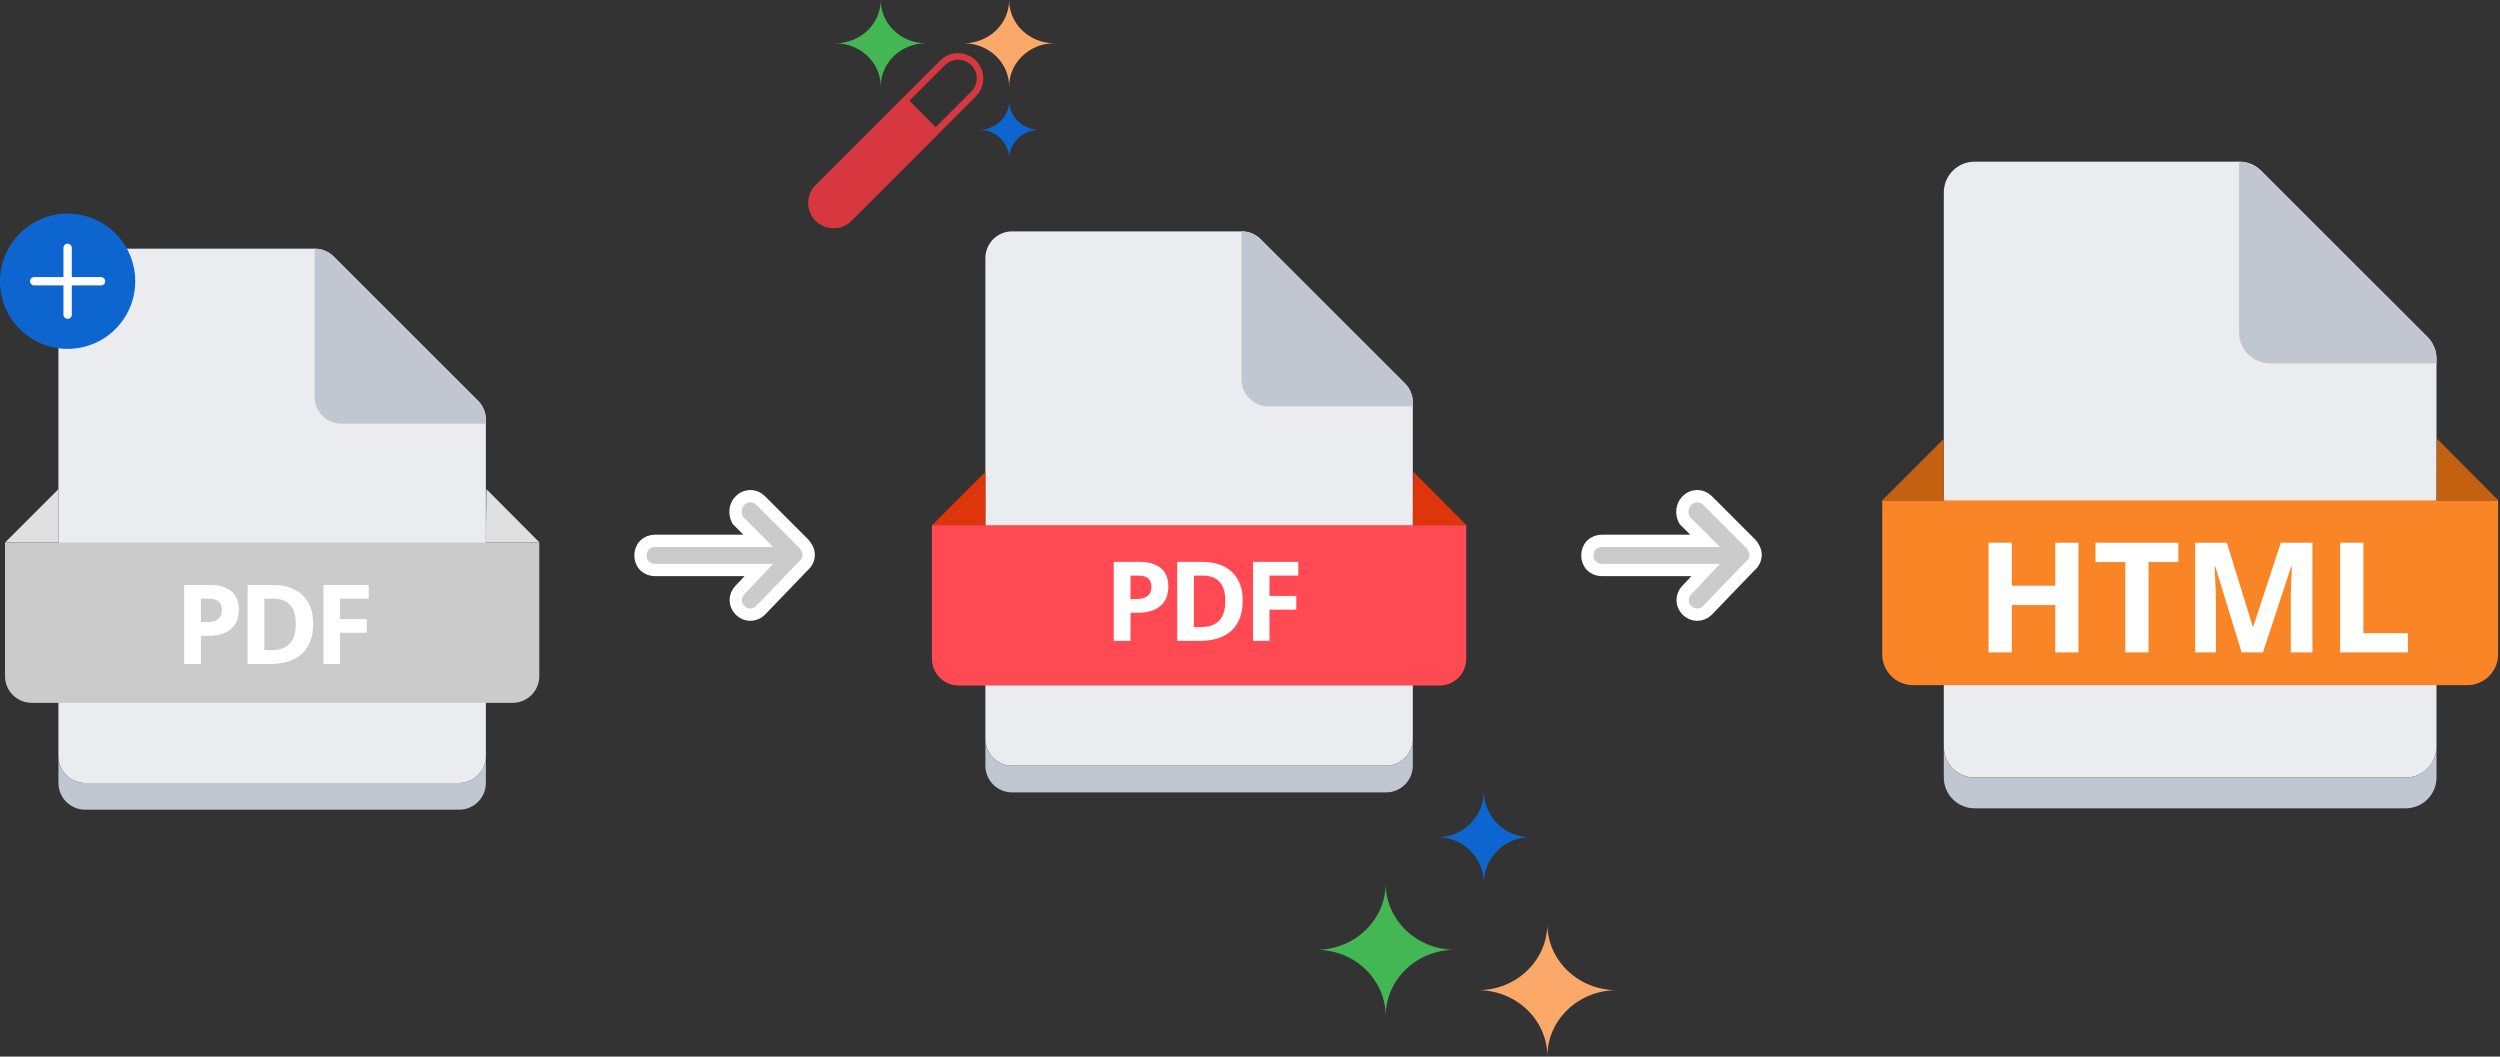 <svg width="433" height="183" viewBox="0 0 433 183" fill="none" xmlns="http://www.w3.org/2000/svg">
<rect x="0" y="0" width="433" height="183" fill="#333333" stroke="none"/>
<path d="M422 129.333C422 130.034 421.862 130.727 421.594 131.374C421.326 132.021 420.933 132.609 420.438 133.105C419.943 133.6 419.355 133.993 418.708 134.261C418.061 134.529 417.367 134.667 416.667 134.667H342C341.3 134.667 340.606 134.529 339.959 134.261C339.312 133.993 338.724 133.6 338.229 133.105C337.734 132.609 337.341 132.021 337.073 131.374C336.805 130.727 336.667 130.034 336.667 129.333V33.333C336.667 32.633 336.805 31.939 337.073 31.292C337.341 30.645 337.734 30.057 338.229 29.562C338.724 29.067 339.312 28.674 339.959 28.406C340.606 28.138 341.3 28 342 28H387.813C388.515 27.996 389.211 28.131 389.861 28.396C390.511 28.661 391.102 29.052 391.6 29.547L420.453 58.4C420.948 58.898 421.339 59.489 421.604 60.139C421.87 60.789 422.004 61.485 422 62.187V129.333Z" fill="#EBECF0"/>
<path d="M422 129.333V134.667C422 135.367 421.862 136.06 421.594 136.708C421.326 137.355 420.933 137.943 420.438 138.438C419.943 138.933 419.355 139.326 418.708 139.594C418.061 139.862 417.367 140 416.667 140H342C340.586 140 339.229 139.438 338.229 138.438C337.229 137.438 336.667 136.081 336.667 134.667V129.333C336.667 130.034 336.805 130.727 337.073 131.374C337.341 132.021 337.734 132.609 338.229 133.104C338.724 133.6 339.312 133.993 339.959 134.261C340.606 134.529 341.3 134.667 342 134.667H416.667C417.367 134.667 418.061 134.529 418.708 134.261C419.355 133.993 419.943 133.6 420.438 133.104C420.933 132.609 421.326 132.021 421.594 131.374C421.862 130.727 422 130.034 422 129.333Z" fill="#C1C7D0"/>
<path d="M326 86.667H432.667V113.333C432.667 114.034 432.529 114.727 432.261 115.374C431.993 116.021 431.6 116.609 431.105 117.105C430.609 117.6 430.021 117.993 429.374 118.261C428.727 118.529 428.034 118.667 427.333 118.667H331.333C330.633 118.667 329.939 118.529 329.292 118.261C328.645 117.993 328.057 117.6 327.562 117.105C327.067 116.609 326.674 116.021 326.406 115.374C326.138 114.727 326 114.034 326 113.333V86.667Z" fill="#F98526"/>
<path d="M336.667 86.667V76L326 86.667H336.667ZM422 86.667L422.107 76L432.72 86.667H422Z" fill="#C36111"/>
<path d="M422 62.187V62.933H393.147C391.732 62.933 390.376 62.371 389.375 61.371C388.375 60.371 387.813 59.015 387.813 57.6V28C388.515 27.996 389.211 28.131 389.861 28.396C390.511 28.661 391.102 29.052 391.6 29.547L420.507 58.4C421.485 59.415 422.022 60.777 422 62.187Z" fill="#C1C7D0"/>
<path d="M359.989 113H355.974V104.801H348.451V113H344.422V94.003H348.451V101.448H355.974V94.003H359.989V113ZM372.126 113H368.098V97.355H362.939V94.003H377.284V97.355H372.126V113ZM388.251 113L383.677 98.096H383.56C383.725 101.128 383.807 103.151 383.807 104.164V113H380.208V94.003H385.691L390.187 108.53H390.265L395.034 94.003H400.518V113H396.762V104.008C396.762 103.584 396.767 103.094 396.775 102.54C396.793 101.985 396.853 100.513 396.957 98.122H396.84L391.941 113H388.251ZM405.312 113V94.003H409.34V109.674H417.046V113H405.312Z" fill="white"/>
<path d="M131.734 105.712L131.742 105.705L131.749 105.697L139.005 98.152C139.461 97.773 139.788 97.334 139.951 96.836C140.123 96.312 140.083 95.819 139.957 95.41C139.732 94.678 139.207 94.156 139.05 93.999C139.044 93.994 139.039 93.989 139.035 93.985L131.734 86.684C130.734 85.684 129.183 85.684 128.183 86.684C127.202 87.665 127.244 89.064 127.691 89.959L127.769 90.113L127.891 90.236L131.328 93.672L113.46 93.672C112.78 93.672 112.13 93.904 111.648 94.386C111.166 94.868 110.934 95.518 110.934 96.198C110.934 96.879 111.166 97.528 111.648 98.011C112.13 98.493 112.78 98.724 113.46 98.724L131.428 98.724L128.171 102.173C127.183 103.174 127.187 104.716 128.183 105.712C129.183 106.713 130.734 106.713 131.734 105.712Z" fill="#CBCBCB" stroke="white" stroke-width="2.132"/>
<path d="M295.734 105.712L295.742 105.705L295.749 105.697L303.005 98.152C303.461 97.773 303.788 97.334 303.951 96.836C304.123 96.312 304.083 95.819 303.957 95.41C303.732 94.678 303.207 94.156 303.05 93.999C303.044 93.994 303.039 93.989 303.035 93.985L295.734 86.684C294.734 85.684 293.183 85.684 292.183 86.684C291.202 87.665 291.244 89.064 291.691 89.959L291.769 90.113L291.891 90.236L295.328 93.672L277.46 93.672C276.78 93.672 276.13 93.904 275.648 94.386C275.166 94.868 274.934 95.518 274.934 96.198C274.934 96.879 275.166 97.528 275.648 98.011C276.13 98.493 276.78 98.724 277.46 98.724L295.428 98.724L292.171 102.173C291.183 103.174 291.187 104.716 292.183 105.712C293.183 106.713 294.734 106.713 295.734 105.712Z" fill="#CBCBCB" stroke="white" stroke-width="2.132"/>
<path d="M144.372 39.512C143.507 39.513 142.662 39.257 141.943 38.776C141.224 38.297 140.664 37.614 140.333 36.815C140.002 36.017 139.915 35.138 140.084 34.29C140.253 33.442 140.669 32.663 141.281 32.052L162.856 10.476C163.676 9.661 164.787 9.204 165.944 9.206C167.1 9.208 168.209 9.669 169.027 10.487C169.845 11.305 170.306 12.414 170.308 13.57C170.31 14.727 169.853 15.838 169.038 16.659L147.463 38.234C147.058 38.64 146.576 38.962 146.045 39.181C145.515 39.401 144.946 39.513 144.372 39.512ZM142.091 32.859C141.486 33.464 141.146 34.285 141.146 35.141C141.146 35.996 141.486 36.817 142.091 37.422C142.696 38.027 143.517 38.367 144.372 38.367C145.228 38.367 146.049 38.027 146.654 37.422L168.228 15.85C168.833 15.245 169.173 14.424 169.173 13.568C169.173 12.712 168.833 11.892 168.228 11.287C167.623 10.681 166.802 10.341 165.946 10.341C165.091 10.341 164.27 10.681 163.665 11.287L142.091 32.859Z" fill="#D7373F"/>
<path d="M141.281 32.052L156.694 16.638L162.877 22.821L147.463 38.234C146.643 39.054 145.531 39.514 144.372 39.514C143.212 39.514 142.1 39.054 141.281 38.234C140.875 37.828 140.553 37.346 140.333 36.816C140.113 36.285 140 35.717 140 35.143C140 34.569 140.113 34 140.333 33.47C140.553 32.94 140.875 32.458 141.281 32.052Z" fill="#D7373F"/>
<path d="M152.543 14.988C152.543 10.849 149.027 7.494 144.692 7.494C149.027 7.494 152.543 4.139 152.543 0C152.543 4.139 156.058 7.494 160.394 7.494C156.058 7.494 152.543 10.849 152.543 14.988Z" fill="#44B755"/>
<path d="M174.78 14.988C174.78 10.849 171.265 7.494 166.929 7.494C171.265 7.494 174.78 4.139 174.78 0C174.78 4.139 178.295 7.494 182.631 7.494C178.295 7.494 174.78 10.849 174.78 14.988Z" fill="#FBA868"/>
<path d="M174.795 27.478C174.795 24.719 172.451 22.482 169.561 22.482C172.451 22.482 174.795 20.245 174.795 17.486C174.795 20.245 177.138 22.482 180.029 22.482C177.142 22.482 174.795 24.719 174.795 27.478Z" fill="#0D66D0"/>
<path d="M240 153C240 159.351 234.627 164.5 228 164.5C234.627 164.5 240 169.649 240 176C240 169.649 245.373 164.5 252 164.5C245.373 164.5 240 159.351 240 153Z" fill="#44B755"/>
<path d="M268 160C268 166.351 262.627 171.5 256 171.5C262.627 171.5 268 176.649 268 183C268 176.649 273.372 171.5 280 171.5C273.372 171.5 268 166.351 268 160Z" fill="#FBA868"/>
<path d="M257 137C257 141.418 253.418 145 249 145C253.418 145 257 148.582 257 153C257 148.582 260.581 145 265 145C260.587 145 257 141.418 257 137Z" fill="#0D66D0"/>
<path d="M84.154 130.986C84.154 131.594 84.034 132.196 83.802 132.757C83.569 133.318 83.228 133.829 82.799 134.258C82.369 134.688 81.859 135.029 81.297 135.261C80.736 135.494 80.135 135.613 79.527 135.613H14.749C14.141 135.613 13.539 135.494 12.978 135.261C12.416 135.029 11.906 134.688 11.477 134.258C11.047 133.829 10.706 133.318 10.474 132.757C10.241 132.196 10.122 131.594 10.122 130.986V47.7C10.122 47.093 10.241 46.491 10.474 45.929C10.706 45.368 11.047 44.858 11.477 44.428C11.906 43.999 12.416 43.658 12.978 43.425C13.539 43.193 14.141 43.073 14.749 43.073H54.495C55.104 43.07 55.707 43.186 56.271 43.416C56.835 43.647 57.347 43.986 57.78 44.415L82.812 69.447C83.241 69.879 83.58 70.392 83.81 70.956C84.041 71.52 84.157 72.123 84.154 72.732V130.986Z" fill="#EBECF0"/>
<path d="M84.154 130.986V135.613C84.154 136.221 84.034 136.823 83.802 137.384C83.569 137.945 83.228 138.455 82.799 138.885C82.369 139.315 81.859 139.656 81.298 139.888C80.736 140.121 80.135 140.24 79.527 140.24H14.749C13.521 140.24 12.345 139.753 11.477 138.885C10.609 138.017 10.122 136.841 10.122 135.613V130.986C10.122 131.594 10.241 132.196 10.474 132.757C10.706 133.318 11.047 133.828 11.477 134.258C11.906 134.688 12.416 135.029 12.978 135.261C13.539 135.494 14.141 135.613 14.749 135.613H79.527C80.135 135.613 80.736 135.494 81.298 135.261C81.859 135.029 82.369 134.688 82.799 134.258C83.228 133.828 83.569 133.318 83.802 132.757C84.034 132.196 84.154 131.594 84.154 130.986Z" fill="#C1C7D0"/>
<path d="M10.122 93.97V84.716L0.868 93.97H10.122ZM84.154 93.97L84.247 84.716L93.454 93.97H84.154Z" fill="#E0E0E0"/>
<path d="M24.003 98.597H32.054C32.782 98.563 33.511 98.677 34.194 98.931C34.878 99.186 35.504 99.576 36.033 100.078C36.541 100.586 36.938 101.193 37.201 101.862C37.464 102.531 37.586 103.247 37.56 103.965C37.583 104.682 37.46 105.397 37.197 106.065C36.935 106.734 36.539 107.341 36.033 107.851C35.485 108.37 34.838 108.773 34.13 109.035C33.422 109.298 32.669 109.414 31.915 109.378H27.288V116.643H24.003V98.597ZM27.103 106.371H31.267C32.128 106.438 32.988 106.227 33.719 105.769C33.982 105.533 34.186 105.238 34.315 104.908C34.443 104.579 34.493 104.224 34.46 103.872C34.46 102.299 33.426 101.512 31.36 101.512H27.103V106.371ZM39.827 98.875H47.138C48.185 98.831 49.228 99.024 50.19 99.441C51.152 99.858 52.006 100.487 52.69 101.281C54.154 103.113 54.895 105.417 54.772 107.759C54.874 110.126 54.173 112.457 52.783 114.375C52.13 115.25 51.276 115.954 50.294 116.43C49.311 116.905 48.229 117.137 47.138 117.105H39.827V98.875ZM42.927 113.959H47.138C47.796 113.983 48.451 113.848 49.047 113.566C49.643 113.284 50.162 112.864 50.562 112.339C51.453 111.02 51.877 109.44 51.765 107.851C51.919 106.202 51.458 104.554 50.469 103.224C50.025 102.719 49.477 102.316 48.861 102.045C48.246 101.773 47.579 101.639 46.906 101.651H42.927V113.959ZM70.273 101.79H60.695V106.093H70.273V109.054H60.695V116.828H57.595V98.782H70.273V101.79Z" fill="white"/>
<path d="M84.154 72.732V73.38H59.122C57.895 73.38 56.718 72.893 55.85 72.025C54.982 71.157 54.495 69.98 54.495 68.753V43.073C55.104 43.07 55.707 43.186 56.271 43.416C56.835 43.647 57.347 43.986 57.78 44.415L82.858 69.447C83.707 70.328 84.173 71.509 84.154 72.732Z" fill="#C1C7D0"/>
<circle cx="11.712" cy="48.712" r="11.712" fill="#0D66D0"/>
<line x1="11.712" y1="42.928" x2="11.712" y2="54.496" stroke="white" stroke-width="1.446" stroke-linecap="round"/>
<line x1="17.496" y1="48.712" x2="5.928" y2="48.712" stroke="white" stroke-width="1.446" stroke-linecap="round"/>
<path d="M0.868 93.97H93.408V117.105C93.408 117.713 93.288 118.315 93.056 118.876C92.823 119.437 92.483 119.947 92.053 120.377C91.623 120.807 91.113 121.148 90.552 121.38C89.99 121.613 89.389 121.732 88.781 121.732H5.495C4.887 121.732 4.285 121.613 3.724 121.38C3.163 121.148 2.653 120.807 2.223 120.377C1.793 119.947 1.452 119.437 1.22 118.876C0.987 118.315 0.868 117.713 0.868 117.105V93.97Z" fill="#CBCBCB"/>
<path d="M20 97H76V119H20V97Z" fill="#CBCBCB"/>
<path d="M34.803 107.755H35.758C36.65 107.755 37.318 107.58 37.761 107.23C38.204 106.875 38.426 106.36 38.426 105.686C38.426 105.006 38.239 104.503 37.864 104.179C37.496 103.854 36.916 103.692 36.123 103.692H34.803V107.755ZM41.356 105.583C41.356 107.056 40.894 108.182 39.97 108.962C39.053 109.742 37.745 110.132 36.048 110.132H34.803V115H31.901V101.314H36.273C37.933 101.314 39.193 101.673 40.055 102.391C40.922 103.102 41.356 104.166 41.356 105.583ZM54.24 108.026C54.24 110.279 53.597 112.004 52.312 113.203C51.032 114.401 49.182 115 46.761 115H42.885V101.314H47.182C49.416 101.314 51.151 101.904 52.386 103.083C53.622 104.263 54.24 105.91 54.24 108.026ZM51.226 108.101C51.226 105.162 49.928 103.692 47.331 103.692H45.787V112.604H47.032C49.828 112.604 51.226 111.103 51.226 108.101ZM58.877 115H56.022V101.314H63.867V103.692H58.877V107.221H63.52V109.589H58.877V115Z" fill="white"/>
<path d="M244.7 127.986C244.7 128.594 244.58 129.196 244.348 129.757C244.115 130.318 243.774 130.829 243.345 131.258C242.915 131.688 242.405 132.029 241.843 132.261C241.282 132.494 240.68 132.613 240.073 132.613H175.294C174.687 132.613 174.085 132.494 173.524 132.261C172.962 132.029 172.452 131.688 172.023 131.258C171.593 130.829 171.252 130.318 171.02 129.757C170.787 129.196 170.667 128.594 170.667 127.986V44.7C170.667 44.093 170.787 43.491 171.02 42.929C171.252 42.368 171.593 41.858 172.023 41.428C172.452 40.999 172.962 40.658 173.524 40.425C174.085 40.193 174.687 40.073 175.294 40.073H215.041C215.65 40.07 216.253 40.186 216.817 40.416C217.381 40.647 217.893 40.986 218.326 41.415L243.358 66.447C243.787 66.879 244.126 67.392 244.356 67.956C244.587 68.52 244.703 69.123 244.7 69.732V127.986Z" fill="#EBECF0"/>
<path d="M244.7 127.986V132.613C244.7 133.221 244.58 133.823 244.348 134.384C244.115 134.945 243.774 135.455 243.345 135.885C242.915 136.315 242.405 136.656 241.843 136.888C241.282 137.121 240.68 137.24 240.073 137.24H175.294C174.067 137.24 172.89 136.753 172.023 135.885C171.155 135.017 170.667 133.841 170.667 132.613V127.986C170.667 128.594 170.787 129.196 171.02 129.757C171.252 130.318 171.593 130.828 172.023 131.258C172.452 131.688 172.962 132.029 173.524 132.261C174.085 132.494 174.687 132.613 175.294 132.613H240.073C240.68 132.613 241.282 132.494 241.843 132.261C242.405 132.029 242.915 131.688 243.345 131.258C243.774 130.828 244.115 130.318 244.348 129.757C244.58 129.196 244.7 128.594 244.7 127.986Z" fill="#C1C7D0"/>
<path d="M170.667 90.97V81.716L161.413 90.97H170.667ZM244.7 90.97L244.792 81.716L254 90.97H244.7Z" fill="#DE350B"/>
<path d="M184.548 95.597H192.599C193.328 95.563 194.056 95.677 194.74 95.931C195.424 96.186 196.049 96.576 196.579 97.078C197.086 97.586 197.484 98.193 197.747 98.862C198.01 99.531 198.132 100.247 198.106 100.965C198.129 101.682 198.006 102.397 197.743 103.065C197.48 103.734 197.084 104.341 196.579 104.851C196.031 105.37 195.383 105.773 194.676 106.035C193.968 106.298 193.214 106.414 192.461 106.378H187.834V113.643H184.548V95.597ZM187.648 103.371H191.813C192.674 103.438 193.533 103.227 194.265 102.769C194.528 102.533 194.732 102.238 194.86 101.908C194.989 101.579 195.038 101.224 195.005 100.872C195.005 99.299 193.972 98.512 191.905 98.512H187.648V103.371ZM200.373 95.875H207.683C208.731 95.831 209.774 96.024 210.736 96.441C211.697 96.858 212.552 97.487 213.236 98.281C214.699 100.113 215.44 102.417 215.318 104.759C215.42 107.126 214.719 109.457 213.328 111.375C212.676 112.25 211.822 112.954 210.839 113.43C209.857 113.905 208.774 114.137 207.683 114.105H200.373V95.875ZM203.473 110.959H207.683C208.342 110.983 208.997 110.848 209.593 110.566C210.188 110.284 210.708 109.864 211.107 109.339C211.999 108.02 212.422 106.44 212.31 104.851C212.465 103.202 212.003 101.554 211.015 100.224C210.571 99.719 210.022 99.316 209.407 99.044C208.792 98.773 208.125 98.639 207.452 98.651H203.473V110.959ZM230.819 98.79H221.241V103.093H230.819V106.054H221.241V113.828H218.14V95.782H230.819V98.79Z" fill="white"/>
<path d="M244.7 69.732V70.38H219.668C218.44 70.38 217.263 69.893 216.396 69.025C215.528 68.157 215.041 66.98 215.041 65.753V40.073C215.649 40.07 216.253 40.186 216.817 40.416C217.381 40.647 217.893 40.986 218.326 41.415L243.404 66.447C244.253 67.328 244.719 68.509 244.7 69.732Z" fill="#C1C7D0"/>
<path d="M161.413 90.97H253.954V114.105C253.954 114.713 253.834 115.315 253.601 115.876C253.369 116.437 253.028 116.947 252.598 117.377C252.169 117.807 251.659 118.148 251.097 118.38C250.536 118.613 249.934 118.732 249.327 118.732H166.04C165.433 118.732 164.831 118.613 164.27 118.38C163.708 118.148 163.198 117.807 162.769 117.377C162.339 116.947 161.998 116.437 161.766 115.876C161.533 115.315 161.413 114.713 161.413 114.105V90.97Z" fill="#FF4A53"/>
<path d="M181 94H234V116H181V94Z" fill="#FF4A53"/>
<path d="M195.803 103.755H196.758C197.65 103.755 198.318 103.58 198.761 103.23C199.204 102.875 199.426 102.36 199.426 101.686C199.426 101.006 199.239 100.503 198.864 100.179C198.496 99.854 197.916 99.692 197.123 99.692H195.803V103.755ZM202.356 101.583C202.356 103.056 201.894 104.182 200.97 104.962C200.053 105.742 198.746 106.132 197.048 106.132H195.803V111H192.901V97.314H197.273C198.933 97.314 200.193 97.673 201.055 98.391C201.922 99.102 202.356 100.166 202.356 101.583ZM215.24 104.026C215.24 106.279 214.597 108.004 213.312 109.203C212.032 110.401 210.182 111 207.76 111H203.885V97.314H208.182C210.416 97.314 212.151 97.904 213.386 99.083C214.622 100.263 215.24 101.91 215.24 104.026ZM212.226 104.101C212.226 101.162 210.928 99.692 208.332 99.692H206.787V108.604H208.032C210.828 108.604 212.226 107.103 212.226 104.101ZM219.877 111H217.022V97.314H224.866V99.692H219.877V103.221H224.52V105.589H219.877V111Z" fill="white"/>
</svg>
